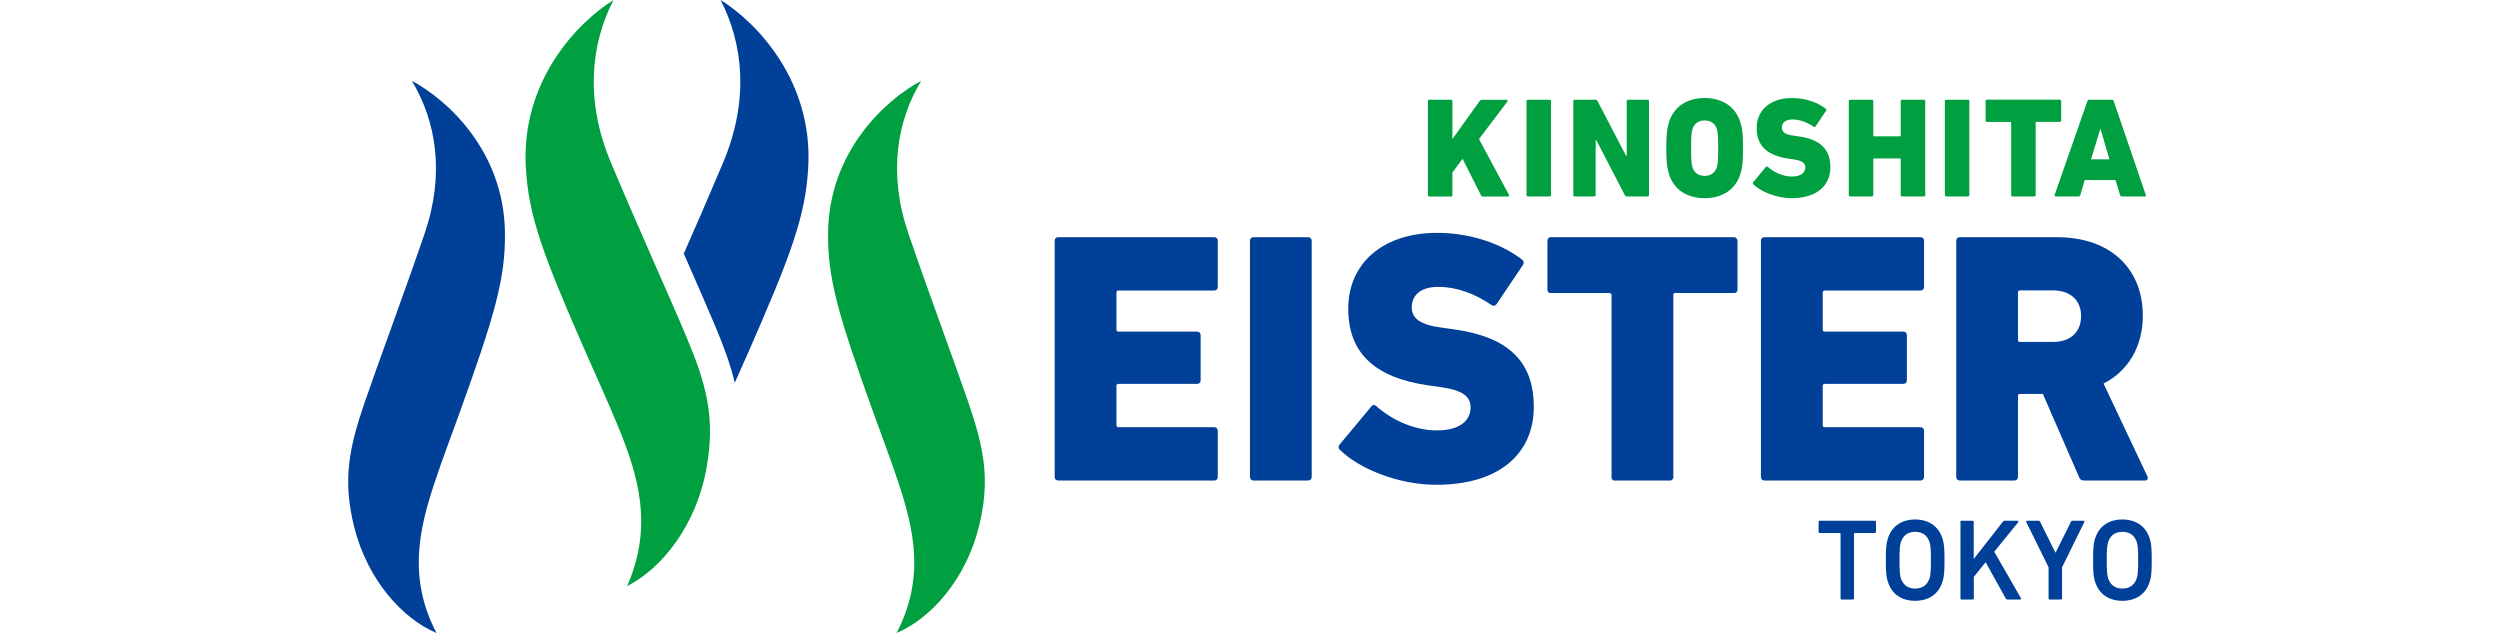 <?xml version="1.0" encoding="UTF-8"?>
<svg id="_レイヤー_1" data-name=" レイヤー 1" xmlns="http://www.w3.org/2000/svg" viewBox="0 0 490.01 124.07">
  <defs>
    <style>
      .cls-1 {
        fill: #004098;
      }

      .cls-2 {
        fill: #00a040;
      }
    </style>
  </defs>
  <g>
    <g>
      <path class="cls-2" d="m279.88,19.83c0-.17.11-.28.27-.28h4.26c.16,0,.27.11.27.28v7.42l5.33-7.44c.14-.17.25-.25.46-.25h4.81c.22,0,.27.2.16.36l-5.55,7.33,5.88,10.96c.08.14.03.31-.16.31h-4.89c-.25,0-.36-.08-.44-.25l-3.61-7.14-2,2.7v4.41c0,.17-.11.28-.27.28h-4.26c-.16,0-.27-.11-.27-.28v-18.4h0Z"/>
      <path class="cls-2" d="m299.2,19.83c0-.17.11-.28.27-.28h4.26c.16,0,.27.11.27.28v18.4c0,.17-.11.28-.27.28h-4.26c-.16,0-.27-.11-.27-.28v-18.4Z"/>
      <path class="cls-2" d="m308.38,19.83c0-.17.11-.28.27-.28h4.02c.19,0,.38.08.46.28l5.6,10.73h.11v-10.73c0-.17.11-.28.27-.28h3.83c.16,0,.27.11.27.28v18.4c0,.17-.11.28-.27.28h-4.02c-.19,0-.38-.08-.46-.28l-5.55-10.71h-.16v10.71c0,.17-.11.28-.27.28h-3.83c-.16,0-.27-.11-.27-.28v-18.4Z"/>
      <path class="cls-2" d="m327.15,34.19c-.44-1.45-.55-2.56-.55-5.16s.11-3.71.55-5.16c.98-3.09,3.69-4.66,6.97-4.66s5.98,1.56,6.97,4.66c.46,1.45.55,2.57.55,5.16s-.08,3.71-.55,5.16c-.98,3.09-3.69,4.66-6.97,4.66s-5.98-1.56-6.97-4.66Zm9.35-1.39c.22-.64.27-1.51.27-3.76s-.05-3.12-.27-3.76c-.33-1.06-1.18-1.67-2.38-1.67s-2.05.61-2.38,1.67c-.22.64-.27,1.51-.27,3.76s.05,3.12.27,3.76c.33,1.06,1.18,1.67,2.38,1.67s2.05-.61,2.38-1.67Z"/>
      <path class="cls-2" d="m343.68,36.14c-.14-.11-.16-.31-.03-.45l2.46-2.96c.11-.14.27-.14.38-.03,1.12,1,2.87,1.9,4.73,1.9,1.72,0,2.62-.72,2.62-1.78,0-.81-.52-1.34-2.35-1.59l-.98-.14c-4.02-.59-6.2-2.43-6.2-5.97s2.7-5.91,6.91-5.91c2.57,0,4.97.81,6.64,2.09.14.11.16.25.05.42l-2.05,3.04c-.11.14-.25.17-.38.08-1.31-.89-2.71-1.42-4.18-1.42-1.37,0-2.05.67-2.05,1.59,0,.84.6,1.37,2.38,1.59l.98.14c4.07.59,6.15,2.43,6.15,6.02s-2.62,6.08-7.6,6.08c-3.03,0-6.1-1.31-7.49-2.7h0Z"/>
      <path class="cls-2" d="m362.37,19.83c0-.17.11-.28.27-.28h4.26c.16,0,.27.11.27.28v6.72c0,.11.05.17.16.17h5.06c.11,0,.16-.06.16-.17v-6.72c0-.17.11-.28.27-.28h4.26c.16,0,.27.11.27.28v18.4c0,.17-.11.28-.27.28h-4.26c-.16,0-.27-.11-.27-.28v-7c0-.11-.05-.17-.16-.17h-5.06c-.11,0-.16.06-.16.17v7c0,.17-.11.28-.27.28h-4.26c-.16,0-.27-.11-.27-.28v-18.4Z"/>
      <path class="cls-2" d="m381.2,19.83c0-.17.11-.28.27-.28h4.26c.16,0,.27.11.27.28v18.4c0,.17-.11.28-.27.28h-4.26c-.16,0-.27-.11-.27-.28v-18.4Z"/>
      <path class="cls-2" d="m394.48,38.51h-.08c-.06,0-.08-.03-.14-.08-.03-.03-.06-.06-.06-.11v-14.25c0-.08-.05-.14-.14-.17h-4.67s-.08-.03-.11-.06l-.03-.03s0-.03-.03-.03c-.03-.06-.03-.11-.03-.17v-3.79c0-.14.08-.25.19-.28h14.35c.08,0,.14.03.19.08,0,0,.03.03.03.06.03.03.05.08.05.14v3.79c0,.08-.03.17-.08.22-.03.03-.08.06-.14.06h-4.62s-.08,0-.11.03c-.03,0-.03.03-.05.06v14.33c-.03.08-.06.11-.14.17-.03.03-.08.03-.14.03h-4.26.02Z"/>
      <path class="cls-2" d="m409.13,19.83c.05-.17.16-.28.36-.28h4.45c.19,0,.3.11.36.28l6.29,18.4c.05.17-.03.28-.19.28h-4.51c-.19,0-.3-.11-.35-.28l-.88-2.93h-6.04l-.88,2.93c-.05.17-.16.28-.36.28h-4.48c-.16,0-.25-.11-.19-.28l6.42-18.4h0Zm4.32,11.4l-1.72-5.91h-.08l-1.8,5.91h3.61-.01Z"/>
    </g>
    <g>
      <path class="cls-1" d="m360.98,117.51c-.13,0-.22-.09-.22-.23v-12.67c0-.09-.04-.14-.13-.14h-3.96c-.13,0-.22-.09-.22-.23v-1.95c0-.14.09-.23.22-.23h10.81c.13,0,.22.09.22.23v1.95c0,.14-.09.23-.22.23h-3.96c-.09,0-.13.05-.13.14v12.67c0,.14-.09.23-.22.23h-2.19Z"/>
      <path class="cls-1" d="m370.03,114.04c-.31-.95-.4-1.82-.4-4.25s.09-3.29.4-4.25c.78-2.45,2.74-3.72,5.34-3.72s4.58,1.27,5.36,3.72c.31.95.4,1.82.4,4.25s-.09,3.29-.4,4.25c-.78,2.45-2.74,3.72-5.36,3.72s-4.56-1.27-5.34-3.72Zm8.17-.7c.18-.57.27-1.36.27-3.54s-.09-2.97-.27-3.54c-.42-1.25-1.31-2.02-2.82-2.02s-2.38.77-2.8,2.02c-.18.57-.27,1.34-.27,3.54s.09,2.97.27,3.54c.42,1.25,1.31,2.02,2.8,2.02s2.4-.77,2.82-2.02Z"/>
      <path class="cls-1" d="m384.24,102.3c0-.14.09-.23.22-.23h2.18c.13,0,.22.09.22.23v7.26l5.72-7.31c.11-.14.2-.18.36-.18h2.54c.13,0,.2.16.09.3l-4.69,5.77,5.23,9.1c.09.16.02.27-.16.27h-2.47c-.18,0-.24-.05-.33-.18l-3.96-7.13-2.31,2.86v4.22c0,.14-.09.23-.22.23h-2.18c-.13,0-.22-.09-.22-.23v-14.98h-.02Z"/>
      <path class="cls-1" d="m401.75,117.51c-.13,0-.22-.09-.22-.23v-6.08l-4.38-8.9c-.04-.11.02-.23.18-.23h2.25c.13,0,.24.07.31.23l2.96,5.99h.07l2.98-5.99c.07-.16.16-.23.31-.23h2.16c.18,0,.22.11.18.23l-4.38,8.9v6.08c0,.14-.09.23-.22.23h-2.2Z"/>
      <path class="cls-1" d="m410.65,114.04c-.31-.95-.4-1.82-.4-4.25s.09-3.29.4-4.25c.78-2.45,2.74-3.72,5.34-3.72s4.58,1.27,5.36,3.72c.31.95.4,1.82.4,4.25s-.09,3.29-.4,4.25c-.78,2.45-2.74,3.72-5.36,3.72s-4.56-1.27-5.34-3.72Zm8.17-.7c.18-.57.27-1.36.27-3.54s-.09-2.97-.27-3.54c-.42-1.25-1.31-2.02-2.82-2.02s-2.38.77-2.8,2.02c-.18.57-.27,1.34-.27,3.54s.09,2.97.27,3.54c.42,1.25,1.31,2.02,2.8,2.02s2.4-.77,2.82-2.02Z"/>
    </g>
    <g>
      <path class="cls-1" d="m206.72,47.19c0-.42.27-.7.69-.7h30.59c.41,0,.69.28.69.7v9.05c0,.42-.27.7-.69.7h-18.76c-.28,0-.41.14-.41.42v7.22c0,.28.14.42.41.42h15.4c.41,0,.69.28.69.7v8.84c0,.42-.28.7-.69.7h-15.4c-.28,0-.41.14-.41.42v7.65c0,.28.14.42.41.42h18.76c.41,0,.69.28.69.7v9.05c0,.42-.27.7-.69.7h-30.59c-.41,0-.69-.28-.69-.7v-46.29h0Z"/>
      <path class="cls-1" d="m245,47.19c0-.42.27-.7.69-.7h10.72c.41,0,.69.28.69.7v46.29c0,.42-.28.7-.69.7h-10.72c-.41,0-.69-.28-.69-.7,0,0,0-46.29,0-46.29Z"/>
      <path class="cls-1" d="m262.67,88.22c-.34-.28-.41-.77-.07-1.12l6.19-7.44c.28-.35.69-.35.96-.07,2.82,2.52,7.22,4.77,11.89,4.77,4.33,0,6.6-1.82,6.6-4.49,0-2.03-1.31-3.37-5.91-4l-2.47-.35c-10.1-1.47-15.6-6.1-15.6-15.01s6.81-14.87,17.39-14.87c6.46,0,12.51,2.03,16.7,5.26.34.28.41.63.14,1.05l-5.15,7.65c-.27.35-.62.42-.96.21-3.3-2.24-6.8-3.58-10.52-3.58-3.44,0-5.15,1.68-5.15,4,0,2.1,1.51,3.44,5.98,4l2.47.35c10.24,1.47,15.47,6.1,15.47,15.15s-6.6,15.29-19.11,15.29c-7.63,0-15.33-3.3-18.83-6.8h-.02Z"/>
      <path class="cls-1" d="m316.56,94.18h-.21c-.14,0-.21-.07-.34-.21-.07-.07-.14-.14-.14-.28v-35.84c0-.21-.14-.35-.34-.42h-11.75c-.14,0-.21-.07-.27-.14l-.07-.07s0-.07-.07-.07c-.07-.14-.07-.28-.07-.42v-9.54c0-.35.21-.63.48-.7h36.09c.21,0,.34.07.48.21,0,0,.07.07.07.14.07.07.14.21.14.35v9.54c0,.21-.07.42-.21.56-.07.07-.21.14-.34.14h-11.62c-.14,0-.21,0-.27.07-.07,0-.07.07-.14.14v36.05c-.07.21-.14.28-.34.42-.07.07-.21.07-.34.07h-10.74Z"/>
      <path class="cls-1" d="m345.15,47.19c0-.42.27-.7.69-.7h30.59c.41,0,.69.28.69.7v9.05c0,.42-.28.7-.69.7h-18.76c-.28,0-.41.14-.41.42v7.22c0,.28.14.42.41.42h15.4c.41,0,.69.28.69.7v8.84c0,.42-.28.7-.69.7h-15.4c-.28,0-.41.14-.41.42v7.65c0,.28.14.42.41.42h18.76c.41,0,.69.28.69.7v9.05c0,.42-.28.7-.69.7h-30.59c-.41,0-.69-.28-.69-.7v-46.29h0Z"/>
      <path class="cls-1" d="m408.52,94.18c-.62,0-.83-.21-1.03-.7l-7.08-16.27h-4.47c-.28,0-.41.14-.41.42v15.85c0,.42-.28.7-.69.7h-10.72c-.41,0-.69-.28-.69-.7v-46.29c0-.42.27-.7.69-.7h19.04c10.72,0,16.84,6.38,16.84,15.36,0,5.96-2.75,10.8-7.7,13.33l8.59,18.17c.21.42,0,.84-.48.84h-11.89,0Zm-.62-32.21c0-3.09-2.06-5.05-5.5-5.05h-6.46c-.28,0-.41.14-.41.42v9.26c0,.28.14.42.41.42h6.46c3.44,0,5.5-1.96,5.5-5.05Z"/>
    </g>
  </g>
  <g>
    <path class="cls-2" d="m191.81,103.45c-2.58,10.17-9.35,17.78-16.08,20.62,5.64-10.81,3.41-20.35.31-29.64-1.65-4.95-3.31-9.25-4.69-13.09l-.06-.17c-6.98-19.36-9.1-26.58-8.98-35.62.2-15.92,11.29-26.01,18.25-29.71-4.74,7.86-6.54,18.17-2.5,29.96,4.4,12.81,9.26,25.8,11.79,33.21,2.92,8.59,4.38,14.95,1.97,24.43h-.01Z"/>
    <path class="cls-1" d="m69.47,103.45c2.58,10.17,9.35,17.78,16.08,20.62-5.64-10.81-3.41-20.35-.31-29.64,1.65-4.95,3.31-9.25,4.69-13.09l.06-.17c6.98-19.36,9.1-26.58,8.98-35.62-.2-15.92-11.29-26.01-18.25-29.71,4.74,7.86,6.54,18.17,2.5,29.96-4.4,12.81-9.26,25.8-11.79,33.21-2.92,8.59-4.38,14.95-1.97,24.43h0Z"/>
    <path class="cls-1" d="m141.24,0c4.45,8.65,5.62,19.7.49,31.88-2.57,6.11-5.25,12.25-7.71,17.84.11.25.22.5.33.74,2.33,5.31,4.35,9.89,5.81,13.39,1.54,3.69,2.94,7.3,3.86,11.17.79-1.77,1.55-3.46,2.25-5.06l.08-.17c8.78-19.98,11.54-27.47,12.07-37.05.93-16.85-10.08-28.33-17.18-32.74Z"/>
    <path class="cls-2" d="m138.46,91.9c-2,10.94-8.62,19.48-15.54,22.98,5.2-11.84,2.15-21.78-1.81-31.39-2.11-5.11-4.16-9.56-5.9-13.51l-.08-.17c-8.78-19.98-11.54-27.47-12.07-37.05C102.13,15.9,113.14,4.42,120.24.01c-4.45,8.65-5.62,19.7-.49,31.88,5.57,13.24,11.66,26.64,14.86,34.3,3.71,8.88,5.71,15.51,3.84,25.71h.01Z"/>
  </g>
</svg>